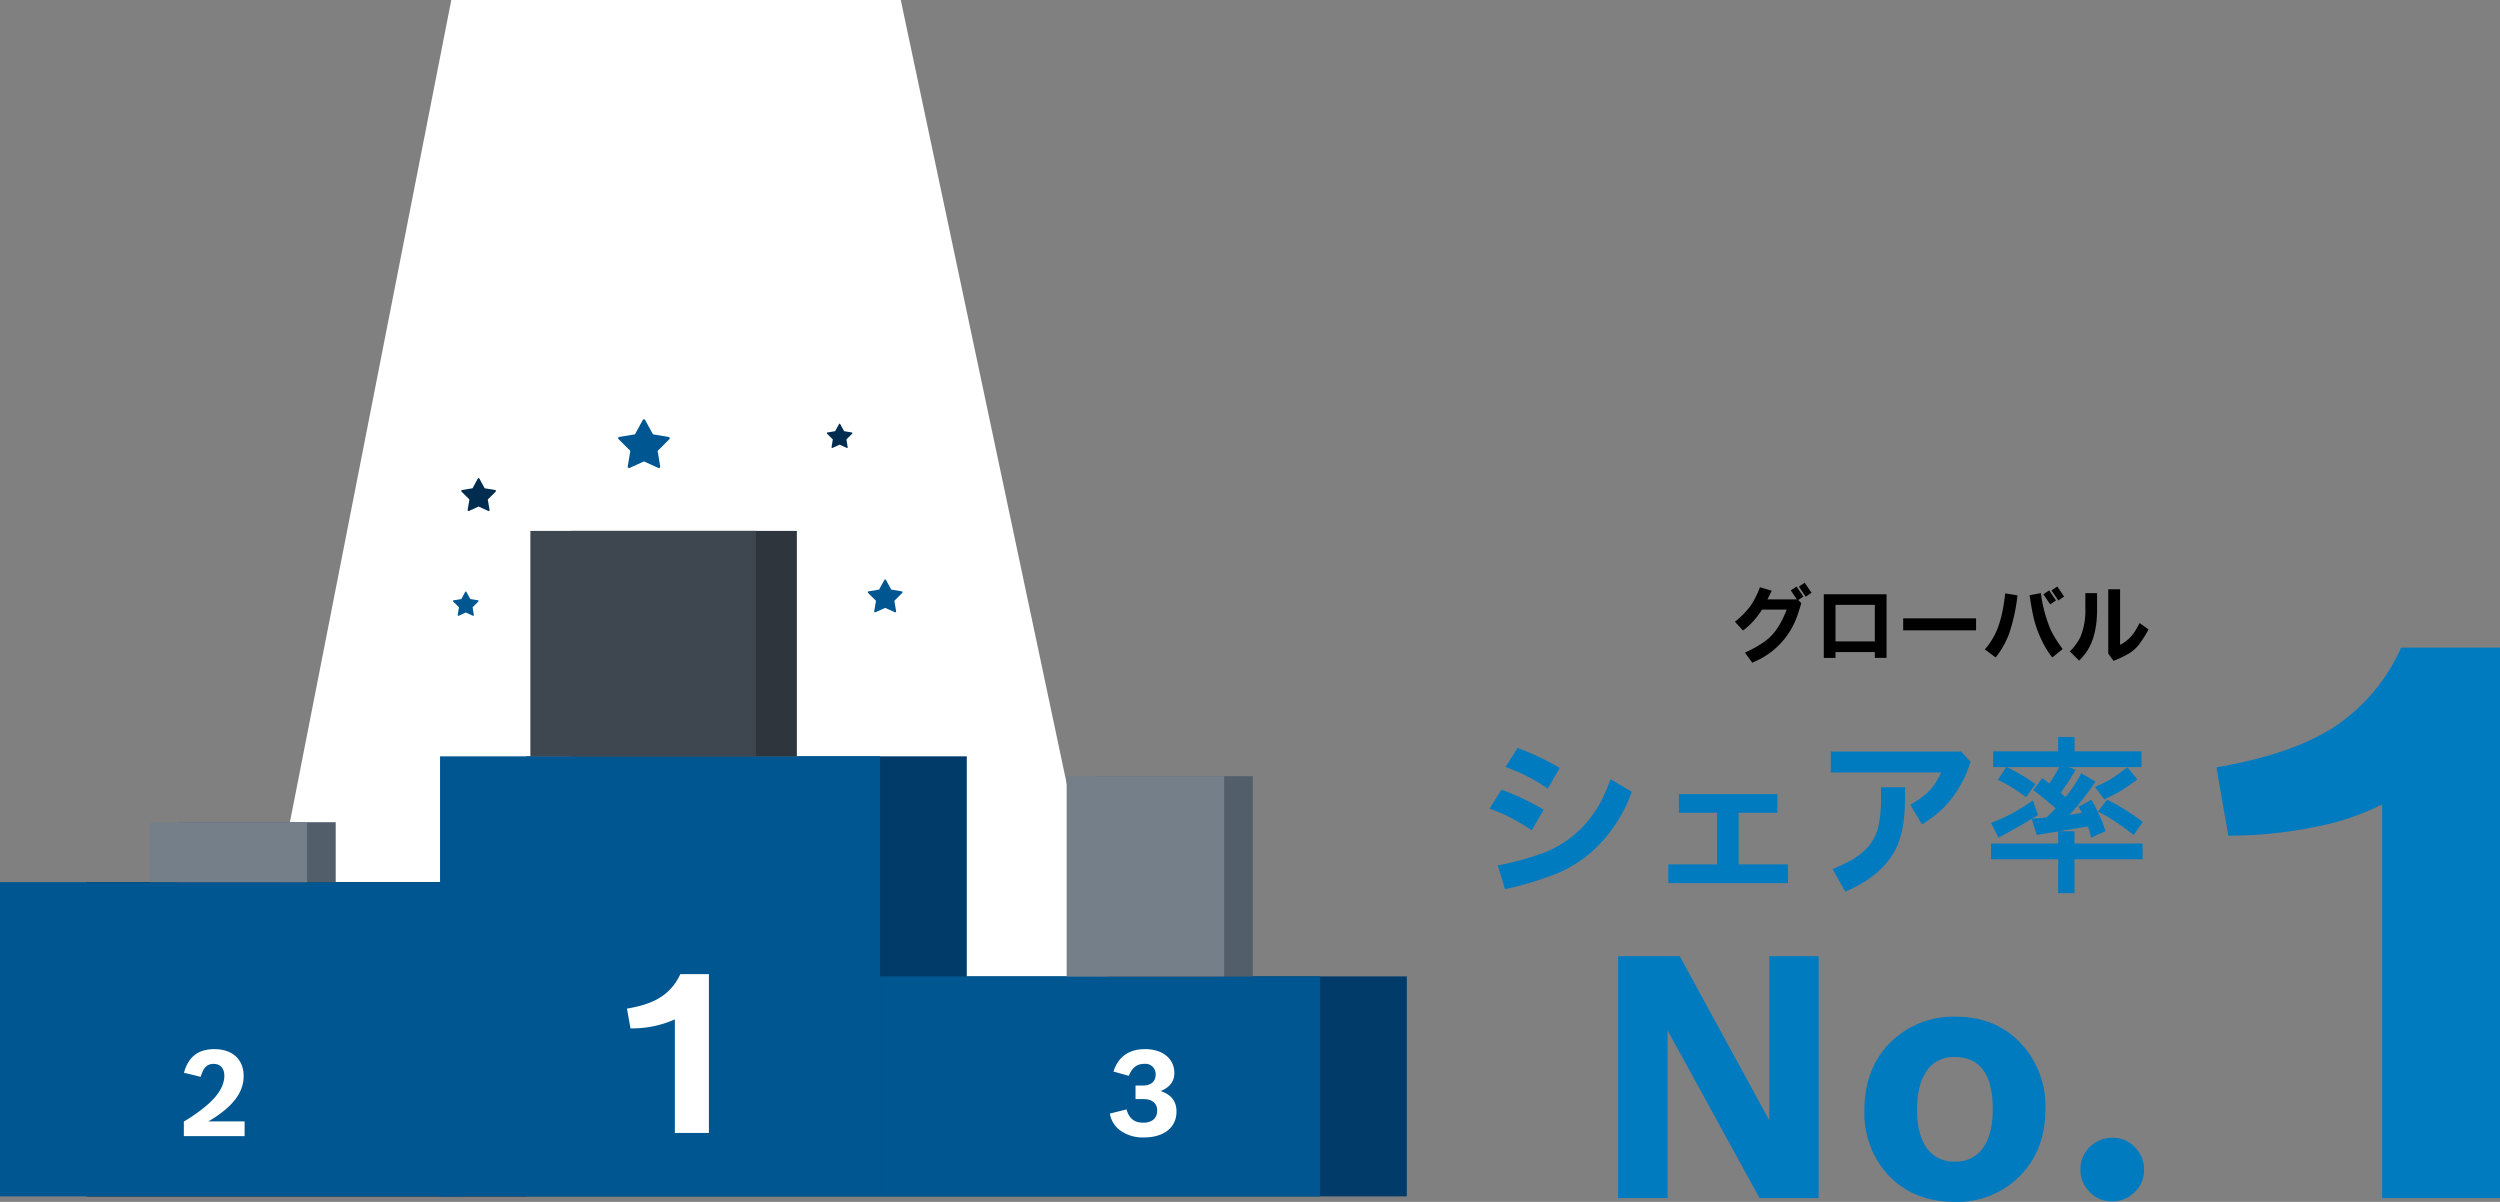 <svg xmlns="http://www.w3.org/2000/svg" xmlns:xlink="http://www.w3.org/1999/xlink" width="591.189" height="284.209" viewBox="0 0 591.189 284.209">
  <rect x="0" y="0" width="591.189" height="284.209" fill="#808080" stroke="none"/>
  <defs>
    <clipPath id="clip-path">
      <rect id="長方形_768" data-name="長方形 768" width="332.68" height="282.92" fill="none"/>
    </clipPath>
  </defs>
  <g id="グループ_10468" data-name="グループ 10468" transform="translate(19.68 -74.689)">
    <g id="グループ_9761" data-name="グループ 9761" transform="translate(-19.68 74.689)">
      <g id="グループ_9761-2" data-name="グループ 9761" clip-path="url(#clip-path)">
        <path id="パス_2182" data-name="パス 2182" d="M320.078,238.052s-8.358,36.143-105.417,36.143c-58.042,0-97.907-36.637-97.907-36.637L163.384,0H269.67Z" transform="translate(-56.662 0)" fill="#fff"/>
        <rect id="長方形_758" data-name="長方形 758" width="104.059" height="104.059" transform="translate(124.562 178.861)" fill="#003b6a"/>
        <rect id="長方形_759" data-name="長方形 759" width="104.059" height="74.31" transform="translate(20.504 208.61)"/>
        <rect id="長方形_760" data-name="長方形 760" width="104.059" height="52.03" transform="translate(228.621 230.89)" fill="#003b6a"/>
        <rect id="長方形_761" data-name="長方形 761" width="104.059" height="104.059" transform="translate(104.059 178.861)" fill="#005691"/>
        <path id="パス_2183" data-name="パス 2183" d="M0,405.311H109.07v74.309H0Zm208.117,22.28H312.176v52.03H208.117Z" transform="translate(0 -196.701)" fill="#005691"/>
        <rect id="長方形_762" data-name="長方形 762" width="53.317" height="53.317" transform="translate(135.119 125.544)" fill="#2f353c"/>
        <rect id="長方形_763" data-name="長方形 763" width="53.317" height="53.317" transform="translate(125.42 125.544)" fill="#3e4750"/>
        <rect id="長方形_764" data-name="長方形 764" width="37.245" height="14.177" transform="translate(42.141 194.433)" fill="#525f6b"/>
        <rect id="長方形_765" data-name="長方形 765" width="37.245" height="14.177" transform="translate(35.366 194.433)" fill="#757f89"/>
        <rect id="長方形_766" data-name="長方形 766" width="37.245" height="47.34" transform="translate(259.01 183.55)" fill="#525f6b"/>
        <rect id="長方形_767" data-name="長方形 767" width="37.245" height="47.34" transform="translate(252.236 183.55)" fill="#757f89"/>
        <path id="パス_2184" data-name="パス 2184" d="M293.649,204.175a.316.316,0,0,1-.132-.029l-3.391-1.542-3.391,1.542a.319.319,0,0,1-.449-.344l.614-3.681-2.767-2.767a.32.32,0,0,1,.174-.543L288,196.2l1.848-3.387a.32.32,0,0,1,.563,0l1.847,3.387,3.691.615a.321.321,0,0,1,.174.543l-2.767,2.767.614,3.681a.32.32,0,0,1-.263.368.308.308,0,0,1-.053,0Zm55.9,34.124a.216.216,0,0,1-.09-.02l-2.29-1.04-2.29,1.04a.216.216,0,0,1-.286-.108.219.219,0,0,1-.016-.124l.414-2.485-1.867-1.867a.217.217,0,0,1,.116-.367l2.491-.415,1.246-2.286a.216.216,0,0,1,.38,0l1.247,2.286,2.491.415a.216.216,0,0,1,.116.367l-1.867,1.867.414,2.485a.216.216,0,0,1-.178.249Z" transform="translate(-137.846 -93.491)" fill="#005691"/>
        <path id="パス_2185" data-name="パス 2185" d="M218.4,227.462a.212.212,0,0,1-.089-.02l-2.29-1.04-2.29,1.04a.217.217,0,0,1-.287-.107.221.221,0,0,1-.016-.125l.414-2.485-1.867-1.867a.217.217,0,0,1,.116-.366l2.491-.415,1.246-2.286a.216.216,0,0,1,.293-.086.21.21,0,0,1,.086.086l1.247,2.286,2.491.415a.216.216,0,0,1,.176.251.214.214,0,0,1-.06.116l-1.867,1.867.414,2.485a.216.216,0,0,1-.178.249Z" transform="translate(-102.841 -106.612)" fill="#002c50"/>
        <path id="パス_2186" data-name="パス 2186" d="M212.906,277.523a.154.154,0,0,1-.066-.015l-1.688-.767-1.688.767a.16.16,0,0,1-.211-.079.164.164,0,0,1-.012-.093l.305-1.832-1.377-1.377a.159.159,0,0,1,0-.225.156.156,0,0,1,.087-.045l1.837-.306.919-1.685a.16.16,0,0,1,.216-.064h0a.161.161,0,0,1,.063.064l.919,1.685,1.837.306a.159.159,0,0,1,.087.27l-1.377,1.377.305,1.833a.16.16,0,0,1-.133.183l-.024,0Z" transform="translate(-101.003 -131.898)" fill="#005691"/>
        <path id="パス_2187" data-name="パス 2187" d="M384.662,200.41a.154.154,0,0,1-.066-.014l-1.688-.767-1.688.767a.16.16,0,0,1-.212-.079.162.162,0,0,1-.012-.092l.305-1.833-1.377-1.377a.16.16,0,0,1,.087-.27l1.837-.306.919-1.686a.161.161,0,0,1,.217-.063.162.162,0,0,1,.063.063l.92,1.686,1.837.306a.159.159,0,0,1,.131.183.157.157,0,0,1-.045.088l-1.376,1.377.3,1.833a.159.159,0,0,1-.129.183l-.028,0Z" transform="translate(-184.358 -94.475)" fill="#002c50"/>
        <path id="パス_2188" data-name="パス 2188" d="M84.465,482.421a38.011,38.011,0,0,0,5.809-4.165c2.493-2.238,3.768-4.477,3.768-6.659,0-1.757-.935-2.806-2.55-2.806-1.531,0-2.437.907-3.033,3.061l-3.967-.964c1.048-3.768,3.343-5.582,7.2-5.582,4.279,0,6.914,2.437,6.914,6.348,0,2.635-1.133,4.959-3.514,7.226a25.983,25.983,0,0,1-4.845,3.514h8.586v3.485H84.465ZM304.3,470.6c1.134-3.514,3.656-5.3,7.481-5.3,4.137,0,6.914,2.267,6.914,5.638,0,1.984-1.049,3.372-3.23,4.279,2.521.85,3.739,2.437,3.739,4.846,0,3.739-2.947,6.12-7.652,6.12a9.056,9.056,0,0,1-5.979-1.9,6.231,6.231,0,0,1-2.125-3.741l3.939-.992c.623,2.182,1.842,3.146,3.967,3.146,2.068,0,3.287-1.077,3.287-2.862,0-1.728-1.19-2.72-3.287-2.72h-1.84v-3.2h1.728c1.9,0,3.032-.963,3.032-2.58a2.414,2.414,0,0,0-2.664-2.551c-1.757,0-2.891.879-3.684,2.834ZM208.63,447.562v37.557h-8.052V458.263a24.85,24.85,0,0,1-10.492,2.13l-.831-4.676c5.87-.986,10.181-2.909,12.623-8.155Z" transform="translate(-40.992 -217.206)" fill="#fff"/>
      </g>
    </g>
    <path id="パス_3629" data-name="パス 3629" d="M7.031-57.187H21.6L42.773-18.4V-57.187h11.68V0H40.469L18.711-39.687V0H7.031Zm79.922,14.3q9.844,0,15.9,6.953a21.758,21.758,0,0,1,5.234,14.8q0,10.43-6.8,16.641A20.81,20.81,0,0,1,86.641.9Q76.484.9,70.469-5.937a21.526,21.526,0,0,1-5.2-14.766q0-10.508,6.836-16.758A21.162,21.162,0,0,1,86.953-42.891Zm-.391,9.531a7.521,7.521,0,0,0-6.8,3.672q-2.031,3.164-2.031,8.672,0,6.406,2.578,9.57a7.739,7.739,0,0,0,6.328,2.813,7.682,7.682,0,0,0,6.953-3.633q2.031-3.164,2.031-8.75Q95.625-33.359,86.563-33.359Zm37.422,19.1a7.16,7.16,0,0,1,5.508,2.5,7.427,7.427,0,0,1,1.914,5.039,7.174,7.174,0,0,1-2.461,5.547A7.251,7.251,0,0,1,123.906.781,7.14,7.14,0,0,1,118.32-1.68a7.161,7.161,0,0,1-1.953-5.039,7.133,7.133,0,0,1,2.5-5.625A7.434,7.434,0,0,1,123.984-14.258ZM192.2-130.166h23.379V0H187.715V-93.076a61.044,61.044,0,0,1-16.348,5.405,101.491,101.491,0,0,1-20.039,1.978l-2.812-16.172q17.666-2.988,27.773-9.492A43.744,43.744,0,0,0,192.2-130.166Z" transform="translate(355.934 358)" fill="#007bc0"/>
    <path id="パス_3627" data-name="パス 3627" d="M-33.428-13.213l.713.742q-.586,1.953-.937,2.93a18.28,18.28,0,0,1-9.668,10.7q-.332.156-.986.459L-46.045-.771A28.313,28.313,0,0,0-41.24-3.5a12.549,12.549,0,0,0,2.422-2.422,18.386,18.386,0,0,0,1.963-3.4q.273-.586.635-1.484l.059-.146h-5.859q-.039.068-.059.107a17.431,17.431,0,0,1-4.434,4.854l-1.9-2.09a20.318,20.318,0,0,0,3.779-3.867A21.939,21.939,0,0,0-42.5-16.23l2.783.811q-.264.547-.9,1.846l-.107.215h6.953l-1.436-2.129,1.367-.928,1.611,2.393Zm.146-3.174,1.367-.928,1.611,2.393L-31.67-14ZM-24.629-.9V.488H-27.4V-14.57h14.844V.469h-2.773V-.9Zm0-2.52h9.3v-8.643h-9.3ZM-8.623-6.045V-8.887H8.613v2.842ZM10.684-1.533A17.163,17.163,0,0,0,13.7-6.484,27.247,27.247,0,0,0,14.766-10.1q.391-1.787.742-4.687l2.9.469a43.3,43.3,0,0,1-1.943,8.945A20.042,20.042,0,0,1,13.232.371ZM21.26-14.346l2.676-.5a32.76,32.76,0,0,0,2.422,8.906A27.753,27.753,0,0,0,29.1-1.631L26.631.381a22.241,22.241,0,0,1-2.705-4.521,26.8,26.8,0,0,1-1.509-4.1q-.493-1.855-1.079-5.635Zm3.271-.225,1.367-.918,1.611,2.383-1.367.928Zm1.924-.918,1.367-.928,1.611,2.383-1.367.928Zm8,.645h2.773v3.867q0,6.631-2.705,10.322a19.562,19.562,0,0,1-1.533,1.768l-2.2-2.168a12.967,12.967,0,0,0,2.48-3.369A16.459,16.459,0,0,0,34.453-11.3Zm5.42-.908h2.793V-2.6q.1-.059.156-.088a8.961,8.961,0,0,0,3.34-3.1q.361-.557,1.123-1.982L49.4-6.26a28.434,28.434,0,0,1-2.236,3.555,9.447,9.447,0,0,1-2.09,1.943A22,22,0,0,1,41.1,1.162L39.873-.557Z" transform="translate(439 229.791)"/>
    <path id="パス_3628" data-name="パス 3628" d="M-152.793,2.168l-1.7-5.625a69.9,69.9,0,0,0,10.762-2.93,25.631,25.631,0,0,0,11.094-8.242,29.385,29.385,0,0,0,2.578-4,46.862,46.862,0,0,0,2.246-5.234l5,3.008a34.589,34.589,0,0,1-9.609,14.316,31.573,31.573,0,0,1-8.027,4.99A78.3,78.3,0,0,1-152.793,2.168Zm.137-28.906,2.852-4.492.41.156a62.394,62.394,0,0,1,9.551,4.57l-2.832,4.883a42.152,42.152,0,0,0-9.648-5Q-152.5-26.68-152.656-26.738Zm-3.789,9.863,2.832-4.492.41.156a62.079,62.079,0,0,1,9.57,4.57l-2.832,4.883a42.152,42.152,0,0,0-9.648-5A3.162,3.162,0,0,1-156.445-16.875Zm53.809,13.184V-15.9h-9.023v-4.414h23.281V-15.9h-9.16V-3.691h11.66V.742H-114.16V-3.691ZM-42.7-27.969a26.965,26.965,0,0,1-3.613,7.52,23.231,23.231,0,0,1-3.34,3.926,32.462,32.462,0,0,1-4.531,3.379l-2.754-4.668A19.86,19.86,0,0,0-52.441-21.1a15.4,15.4,0,0,0,2.773-4.326H-75.742v-4.961H-44.9Zm-21.172,6.035h5.7v2.148q0,7.285-1.777,11.523-2.949,6.895-12.07,10.879l-.293.137-3.008-5.332a49.864,49.864,0,0,0,4.619-2.217A15.979,15.979,0,0,0-67.91-6.836a11.076,11.076,0,0,0,3.3-5.312,29.834,29.834,0,0,0,.742-7.324Zm36.836,11.289-1.191-3.828q-.625.371-1.074.645-1.8,1.094-4.9,2.793l-1.875,1.016-1.758-3.437Q-34.414-14.9-32.7-15.83t4.746-2.979l1.211,3.438-1.445.859q.2,0,.43-.02l2.852-.234h.117q1.113-1.016,2.227-2.207-3.027-2.559-5.293-4.3l2.129-2.852,1.66,1.289a35.687,35.687,0,0,0,2.051-3.32l.293-.547H-34.1a47.955,47.955,0,0,1,6.738,4l-2.187,3.125a38.312,38.312,0,0,0-6.68-4.121l1.973-3.008h-3.086v-3.73h15.371v-3.379h3.887v3.379h15.8v3.73H-19.531l1.719.625q-.566.938-1.25,2.012l-.488.8-1.582,2.3a2.749,2.749,0,0,1-.234.352q.176.137.43.352l.7.645a34.85,34.85,0,0,0,3.73-5.625l3.359,1.973A65.511,65.511,0,0,1-19.3-15.391l2.969-.508q-.43-.723-.859-1.426l3.086-1.641a36.645,36.645,0,0,1,3.34,7.422L-14.18-10.02q-.41-1.641-.762-2.656-3.242.566-9,1.5L-24.98-11Zm5.059,2.012v-2.891h3.867v2.891H-2.012V-4.9H-18.105V3.105h-3.867V-4.9H-37.852v-3.73Zm8.691-13.379a32.9,32.9,0,0,0,3.77-1.855A44.473,44.473,0,0,0-5.605-26.68l2.363,2.891q-2.637,1.934-3.975,2.734t-3.857,1.992ZM-1.973-13.73l-2.148,3.105a49.9,49.9,0,0,0-8.4-5.586L-10.391-19A50.045,50.045,0,0,1-1.973-13.73Z" transform="translate(489 282.791)" fill="#007bc0"/>
  </g>
</svg>
